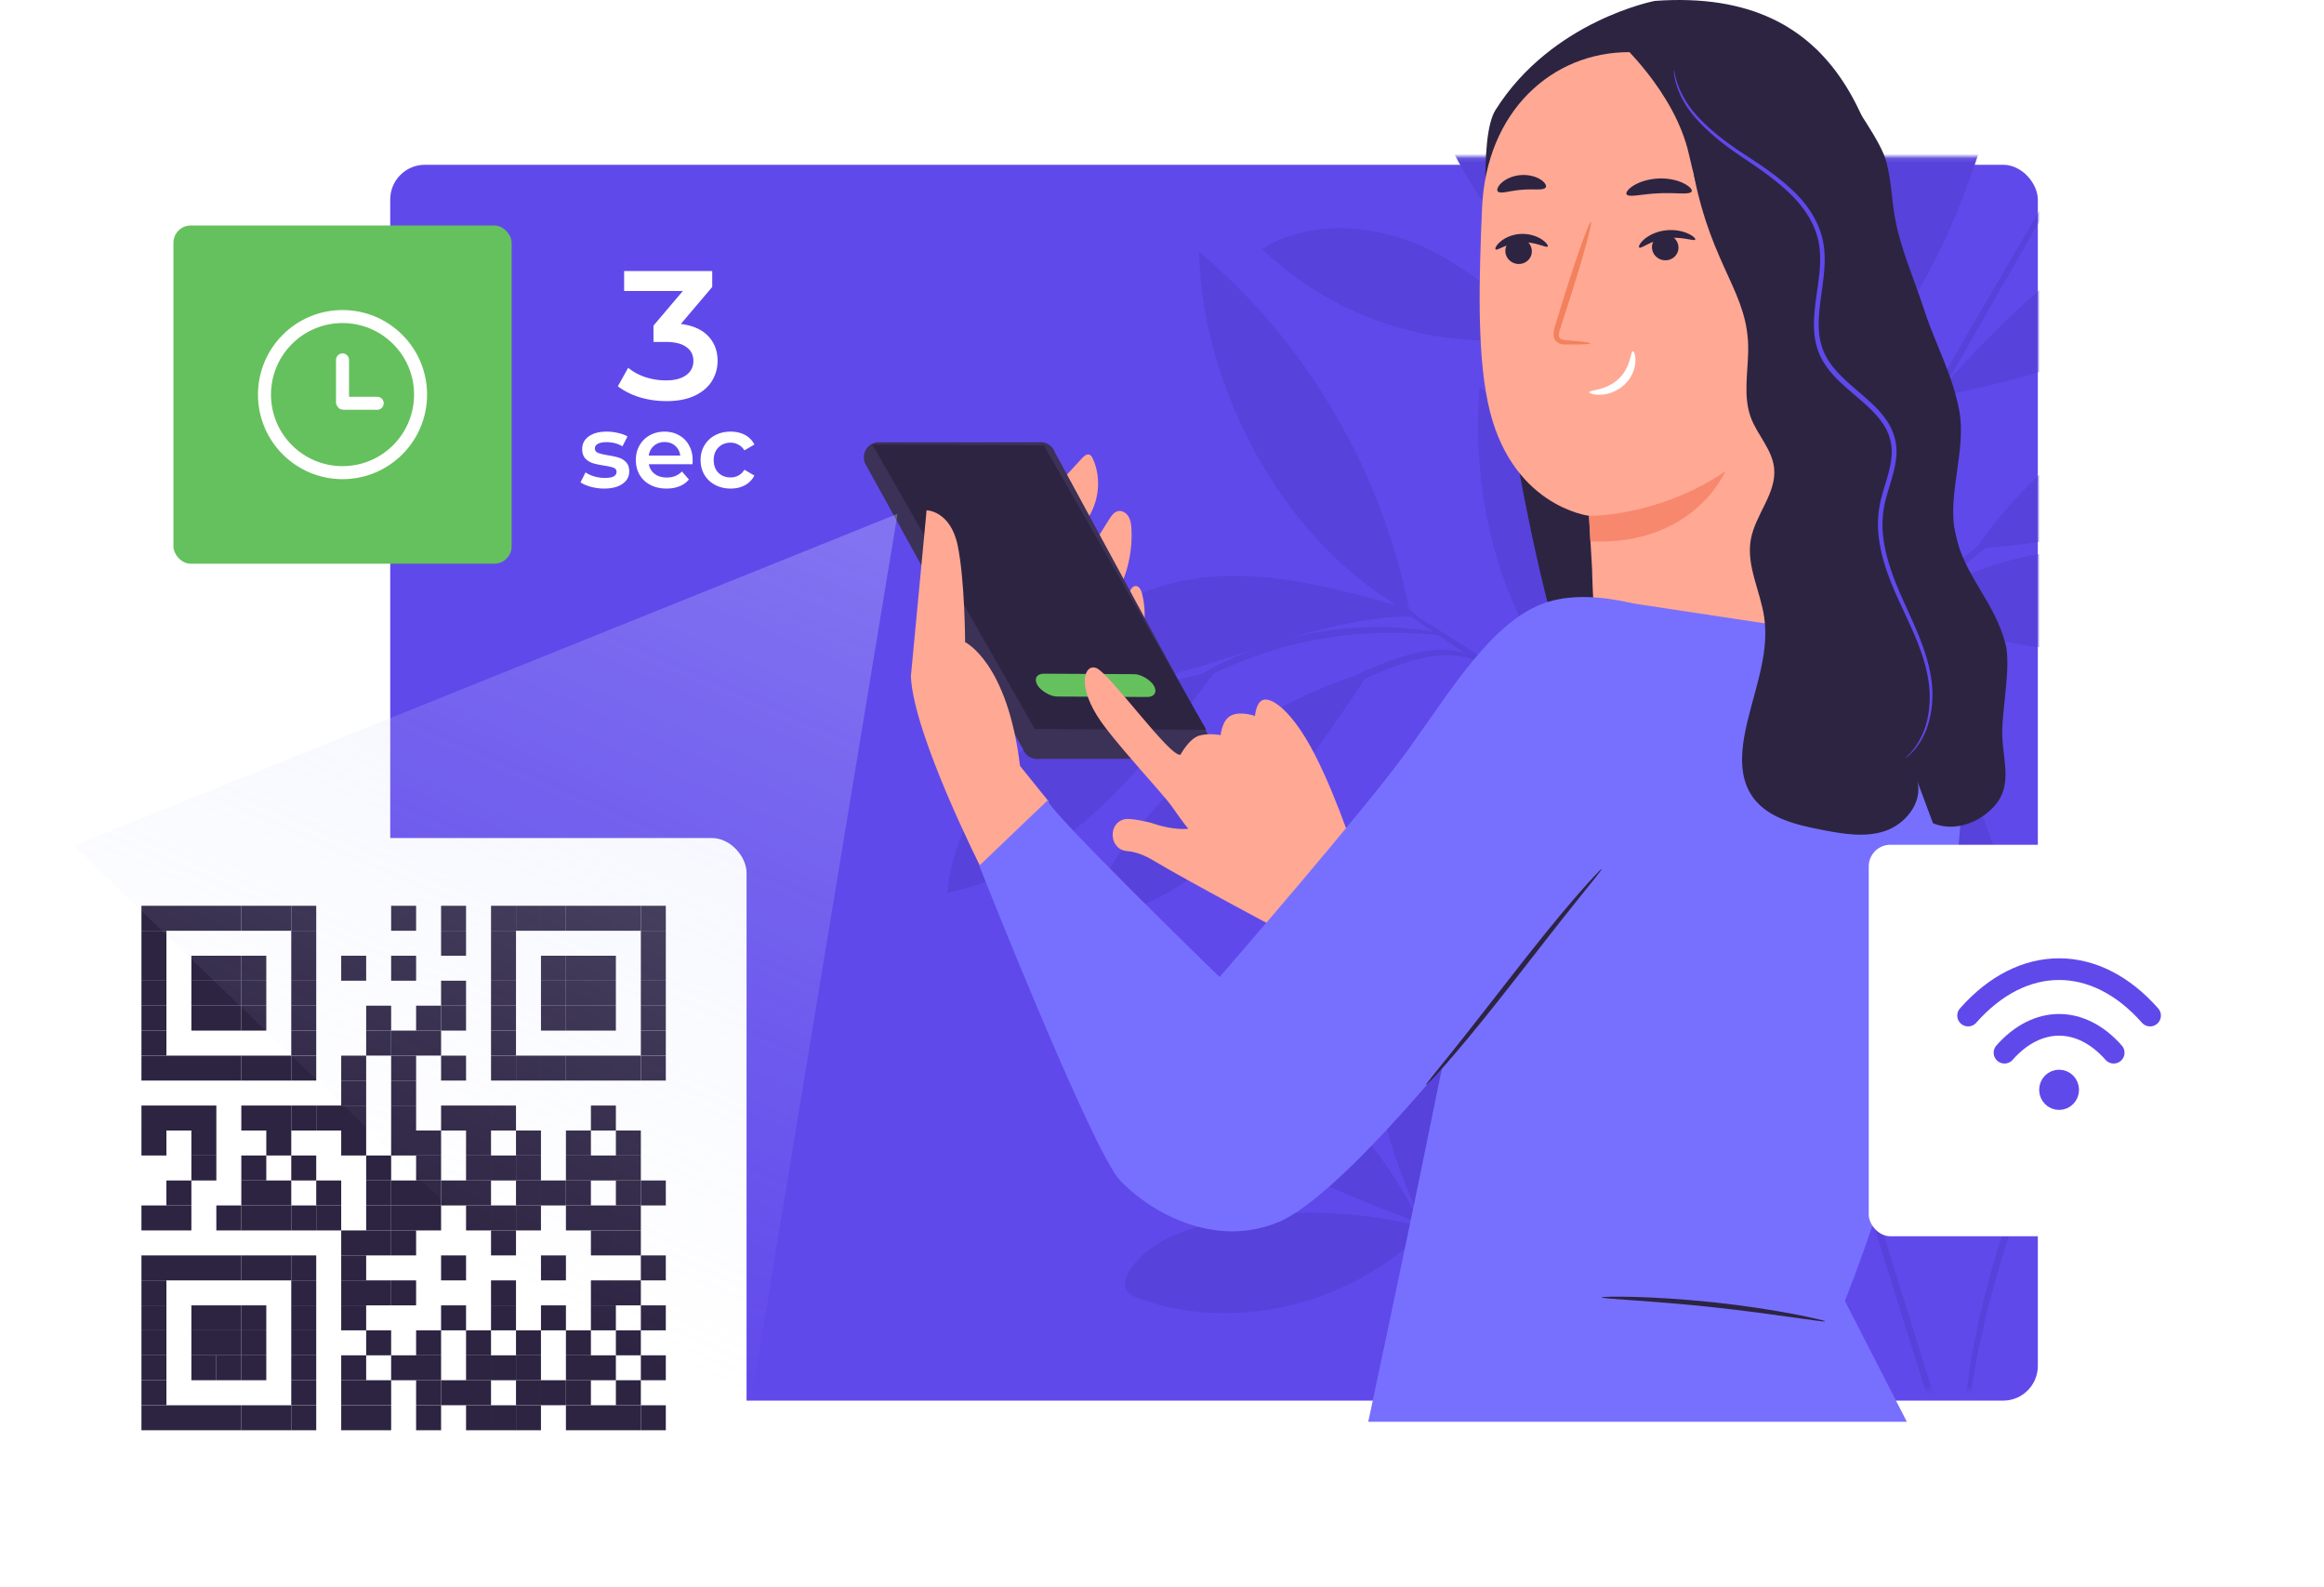 <svg xmlns="http://www.w3.org/2000/svg" xmlns:xlink="http://www.w3.org/1999/xlink" fill="none" viewBox="0 0 536 366">
  <circle cx="374.5" cy="64.5" r="1.5" fill="#878D9A" opacity=".4"/>
  <circle cx="373.5" cy="72.5" r="1.5" fill="#878D9A" opacity=".4"/>
  <g filter="url(#a)">
    <rect width="380" height="285" x="90" y="36" fill="#6049EB" rx="8"/>
  </g>
  <g filter="url(#b)">
    <rect width="78" height="78" x="39" y="50" fill="#65C15D" rx="4"/>
    <circle cx="78" cy="89" r="18" stroke="#fff" stroke-width="3"/>
    <path stroke="#fff" stroke-linecap="round" stroke-width="3" d="M78 81v9.8c0 .11.09.2.2.2H86"/>
  </g>
  <path fill="#fff" d="M157.024 74.711c2.754.338 4.856 1.268 6.304 2.789 1.448 1.521 2.172 3.422 2.172 5.704 0 1.719-.44 3.282-1.32 4.69-.881 1.409-2.215 2.536-4.004 3.38-1.761.817-3.919 1.226-6.474 1.226-2.13 0-4.188-.296-6.176-.887-1.959-.62-3.635-1.465-5.026-2.535l2.385-4.268c1.079.901 2.385 1.62 3.919 2.155 1.561.507 3.166.76 4.813.76 1.959 0 3.492-.394 4.6-1.183 1.135-.817 1.703-1.915 1.703-3.296 0-1.38-.539-2.45-1.618-3.21-1.051-.79-2.669-1.184-4.856-1.184h-2.726v-3.76l6.773-7.986h-13.545V62.5h20.317v3.676l-7.241 8.535Zm-17.709 37.957c-1.04 0-2.056-.136-3.048-.408-.992-.272-1.784-.616-2.376-1.032l1.152-2.28c.576.384 1.264.696 2.064.936a9.042 9.042 0 0 0 2.4.336c1.792 0 2.688-.472 2.688-1.416 0-.448-.232-.76-.696-.936-.448-.176-1.176-.344-2.184-.504-1.056-.16-1.92-.344-2.592-.552a4.104 4.104 0 0 1-1.728-1.08c-.48-.528-.72-1.256-.72-2.184 0-1.216.504-2.184 1.512-2.904 1.024-.736 2.4-1.104 4.128-1.104.88 0 1.76.104 2.64.312.88.192 1.6.456 2.16.792l-1.152 2.28c-1.088-.64-2.312-.96-3.672-.96-.88 0-1.552.136-2.016.408-.448.256-.672.6-.672 1.032 0 .48.24.824.72 1.032.496.192 1.256.376 2.28.552 1.024.16 1.864.344 2.52.552.656.208 1.216.56 1.68 1.056.48.496.72 1.2.72 2.112 0 1.2-.52 2.16-1.56 2.88-1.04.72-2.456 1.08-4.248 1.08Zm20.439-6.504c0 .208-.016.504-.048.888H149.65c.176.944.632 1.696 1.368 2.256.752.544 1.68.816 2.784.816 1.408 0 2.568-.464 3.48-1.392l1.608 1.848a5.418 5.418 0 0 1-2.184 1.56c-.88.352-1.872.528-2.976.528-1.408 0-2.648-.28-3.72-.84-1.072-.56-1.904-1.336-2.496-2.328-.576-1.008-.864-2.144-.864-3.408 0-1.248.28-2.368.84-3.36a6.104 6.104 0 0 1 2.376-2.352c1.008-.56 2.144-.84 3.408-.84 1.248 0 2.36.28 3.336.84a5.667 5.667 0 0 1 2.304 2.328c.56.992.84 2.144.84 3.456Zm-6.48-4.224c-.96 0-1.776.288-2.448.864-.656.56-1.056 1.312-1.2 2.256h7.272c-.128-.928-.52-1.68-1.176-2.256-.656-.576-1.472-.864-2.448-.864Zm15.242 10.728c-1.328 0-2.52-.28-3.576-.84a6.194 6.194 0 0 1-2.472-2.328c-.592-1.008-.888-2.144-.888-3.408 0-1.264.296-2.392.888-3.384a6.235 6.235 0 0 1 2.448-2.328c1.056-.56 2.256-.84 3.6-.84 1.264 0 2.368.256 3.312.768a4.968 4.968 0 0 1 2.16 2.208l-2.304 1.344c-.368-.592-.832-1.032-1.392-1.32a3.627 3.627 0 0 0-1.8-.456c-1.12 0-2.048.368-2.784 1.104-.736.72-1.104 1.688-1.104 2.904s.36 2.192 1.08 2.928c.736.72 1.672 1.08 2.808 1.08.656 0 1.256-.144 1.8-.432.56-.304 1.024-.752 1.392-1.344l2.304 1.344a5.248 5.248 0 0 1-2.184 2.232c-.944.512-2.04.768-3.288.768Z"/>
  <mask id="c" width="364" height="285" x="106" y="36" maskUnits="userSpaceOnUse" style="mask-type:alpha">
    <path fill="#C4C4C4" d="M106.18 36.109h363.819v284.375H106.18z"/>
  </mask>
  <g fill="#5742DB" mask="url(#c)">
    <path d="M329.116 283.19c-15.914-4.258-32.788-4.677-48.846-1.232-7.412 1.607-15.219 4.387-19.595 10.783-.93 1.349-1.674 3.159-.919 4.651.545 1.083 1.757 1.598 2.855 2.021 22.283 8.257 49.912 1.144 66.505-16.223Zm-1.593-1.052c-12.531-4.811-25.101-9.608-36.622-16.636-11.508-6.987-22.017-16.363-28.524-28.415-1.97-3.645-3.585-8.064-2.119-11.964 28.516 10.937 53.767 28.864 67.265 57.015Z"/>
    <path d="M328.522 283.294c-5.74-12.388-10.46-25.462-11.499-39.13-1.039-13.668 1.874-28.018 10.12-38.718 6.929 8.265 8.595 19.839 8.899 30.718a161.166 161.166 0 0 1-6.515 49.83m34.772 31.752c-13.011 6.168-22.511 17.431-29.714 30.255-7.203 12.823-10.451 27.928-9.201 42.687 13.011-5.206 21.292-18.647 26.123-32.175 4.832-13.528 6.829-27.347 12.674-40.465m6.492 4.755c-19.613-24.337-26.064-59.314-16.484-89.348 16.594 25.984 23.719 59.158 16.484 89.348Zm39.056 25.375c-12.895-19.012-20.427-41.847-21.345-65.007-.366-9.15.638-19.232 6.94-25.648.558-.534 1.192-1.094 1.973-1.043.73.025 1.287.589 1.793 1.126 4.452 4.91 7.298 11.225 8.964 17.708 1.717 6.511 2.393 13.23 3.019 19.923 1.237 12.378 3.826 25.28.75 37.317-.726 2.874-1.21 5.844-1.578 8.776-.367 2.933-.096 3.81-.547 6.199m81.303-12.409c-12.884-20.934-15.278-50.669-7.15-73.978.61-1.737 1.504-3.655 3.211-4.04 2.658-.609 4.41 2.724 5.12 5.433 6.245 23.641 5.798 49.127-1.181 72.585Zm-24.699-84.781c-.381-15.785-.8-31.69-4.327-47.06-3.528-15.37-10.458-30.329-21.98-40.751-5.341 32.735 3.415 66.083 26.34 89.427m-27.093-111.874c25.633 12.554 56.434 13.229 82.511 1.748 1.186-.52 2.462-1.157 3.009-2.381 1.226-2.708-2.041-5.247-4.756-6.27-27.345-10.469-56.116-9.069-80.764 6.903Z"/>
    <path d="M455.639 126.544c19.822-28.753 53.662-46.586 87.909-46.254-7.994 15.747-22.241 27.46-38.005 34.541-15.789 7.133-32.715 10.597-49.904 11.713Zm-22.77-47.161c-9.244-22.123-13.435-40.58-22.046-62.997-.686-1.799-1.753-3.867-3.624-4.002-2.603-.16-3.631 3.386-3.61 6.06-.021 23.265 11.098 46.357 29.119 60.42"/>
    <path d="M431.683 82.501c11.932-14.443 19.28-30.575 25.121-48.576 4.05-12.549 6.373-26.719.861-38.703-10.168 3.13-17.96 12.05-22.094 22.128-4.121 10.12-4.951 21.3-4.785 32.285.155 10.945 1.291 21.916.897 32.866Zm14.102 9.289c16.991-3.53 34.053-7.778 49.477-15.966 15.142-8.01 28.272-19.531 41.224-30.951 1.05-.954 2.23-2.036 2.373-3.474.146-1.57-.99-3.066-2.364-3.702-1.387-.675-2.984-.673-4.519-.604-17.717.637-34.596 8.607-48.871 19.418-14.326 10.785-25.408 21.722-37.32 35.279Zm-80.284 72.702c-18.646-19.925-26.475-47.785-24.251-75.33 10.243 8.605 15.375 22.137 18.148 35.474 2.735 13.349 3.07 27.879 6.822 40.939m-52.438-10.122c-28.188 8.657-52.398 30.203-64.83 57.718 14.685-2.346 27.91-10.787 38.661-21.376 10.751-10.589 19.245-23.31 27.674-35.966m-34.864-1.195c-14.035 3.351-27.757 5.945-39.66 14.429-11.892 8.523-20.963 21.954-22.262 36.835 13.266-2.706 25.235-10.297 35.297-19.699 10.036-9.351 18.344-20.484 26.625-31.565Zm44.428-14.217c-14.87-4.295-30.171-8.623-45.563-7.4-15.392 1.223-31.245 9.249-37.755 23.687 13.78 3.218 28.125-.574 41.564-4.983 13.44-4.408 29.885-9.976 44.028-9.529"/>
    <path d="M325.13 141.161c-27.937-14.605-48.009-50.77-48.574-83.095 24.84 20.806 42.346 50.738 48.574 83.095Zm38.221-79.906c1.031-10.938.738-21.921 1.298-32.879.56-10.957 2.053-22.047 6.414-32.067 4.373-9.98 11.958-18.874 21.902-22.719 2.785 31.709-8.049 64.4-29.066 87.66m-6.625 15.878c-9.479-7.222-21.017-17.432-32.099-21.508-11.082-4.075-24.028-4.48-34.11 1.808 17.427 16.87 42.826 24.434 66.209 19.7ZM355.546 64.7c-7.856-9.993-15.839-20.12-21.382-31.707-5.543-11.586-8.477-24.907-5.741-37.493 18.763 18.988 30.091 42.257 27.815 69.238"/>
    <path d="M491.195 468.958c-.426.138-35.211-109.915-77.63-245.79-42.471-135.903-76.52-246.195-76.094-246.334.426-.138 35.198 109.875 77.643 245.83 42.419 135.876 76.507 246.155 76.081 246.294Z"/>
    <path d="M480.274 109.085c.075.106-1.182 1.086-3.502 2.852-2.526 1.921-5.808 4.396-9.731 7.387a671.512 671.512 0 0 0-31.328 25.478c-11.725 10.483-23.026 19.607-28.319 28.541-2.634 4.44-3.664 8.615-3.916 11.487-.24 2.912.044 4.518-.109 4.568-.038.013-.16-.383-.315-1.16a18.729 18.729 0 0 1-.211-3.417c.05-2.98.931-7.367 3.568-12.07 2.611-4.651 6.734-9.451 11.721-14.187a499.95 499.95 0 0 1 16.518-15.025c11.977-10.349 23.312-19.091 31.692-25.118 4.203-3.04 7.648-5.394 10.068-6.975 2.446-1.633 3.789-2.468 3.864-2.361Z"/>
    <path d="M486.55 21.775c.051.027-.198.59-.733 1.597-.614 1.164-1.422 2.654-2.361 4.407-2.229 4.013-5.291 9.438-8.992 16.079-7.828 13.684-18.469 32.23-30.191 52.751-11.787 20.586-21.557 39.763-28.055 53.927a497.958 497.958 0 0 0-7.436 16.878c-.776 1.874-1.445 3.406-1.957 4.624-.472 1.073-.733 1.597-.784 1.57-.051-.027.11-.605.493-1.693s.901-2.701 1.665-4.746c1.518-4.128 3.859-9.972 6.982-17.121 6.244-14.299 15.877-33.65 27.702-54.248 11.876-20.571 22.694-39.089 30.608-52.496 3.903-6.532 7.078-11.863 9.447-15.836 1.078-1.71 1.95-3.134 2.626-4.232.585-.98.936-1.488.986-1.461Z"/>
    <path d="M431.293 117.887c-.486-.06.395-9.44.637-21.026s-.824-20.942-.375-21.002c.398-.087 2.232 9.281 2.001 21.04-.109 5.832-.557 11.118-1.05 14.881-.52 3.816-.996 6.124-1.213 6.107Zm-24.238 80.902c-.052.105-1.316-.704-3.477-2.225-2.438-1.736-5.508-3.876-9.146-6.485a3008.596 3008.596 0 0 0-30.232-21.381 2800.947 2800.947 0 0 0-30.544-20.884 1043.327 1043.327 0 0 0-9.264-6.316c-2.16-1.52-3.36-2.394-3.308-2.499.053-.105 1.331.612 3.647 1.95a376.343 376.343 0 0 1 9.549 5.871c7.992 5.071 18.965 12.267 30.855 20.519 11.89 8.251 22.448 16.022 30.023 21.8 3.762 2.875 6.816 5.239 8.86 6.93 1.993 1.663 3.102 2.655 3.037 2.72Z"/>
    <path d="M378.48 178.593c-.184.368-7.642-4.519-13.626-13.709-4.289-6.454-6.426-12.955-7.081-16.034l.707-.188c.086 1.377.064 2.131-.064 2.129-.128-.002-.338-.68-.668-2.021l.707-.188c1.144 2.875 3.554 9.023 7.743 15.289 5.756 9.003 12.582 14.316 12.282 14.722Zm-36.689-25.862c-.118.299-2.543-1.425-7.013-1.613-4.417-.292-10.477 1.297-16.777 4.007-6.363 2.644-11.793 5.72-15.62 8.142-3.827 2.422-6.125 4.084-6.263 3.912-.137-.172 1.937-2.151 5.628-4.876 3.703-2.685 9.174-6.035 15.663-8.677 6.377-2.734 12.791-4.266 17.483-3.63 4.694.505 7.001 2.659 6.899 2.735Zm-8.788-6.349c-.041.274-3.873-.296-10.091-.434-6.18-.149-14.8.368-24.034 2.562-9.221 2.234-17.127 5.729-22.582 8.727-5.506 2.972-8.66 5.262-8.822 5.011-.075-.106.654-.735 2.073-1.85 1.38-1.102 3.487-2.571 6.216-4.201 5.407-3.287 13.404-7.029 22.778-9.313 9.387-2.243 18.144-2.589 24.422-2.124 3.139.232 5.669.534 7.388.927 1.744.341 2.666.603 2.652.695Zm41.117-52.001c-.388.26-6.683-9.498-14.089-21.748-7.407-12.25-13.095-22.382-12.707-22.64.388-.26 6.682 9.498 14.089 21.748 7.38 12.302 13.056 22.394 12.707 22.64Z"/>
    <path d="M374.557 94.2c-.412.312-4.537-6.212-11.734-11.855-7.132-5.84-14.507-7.526-14.399-8 .028-.184 1.953-.117 4.874.847 2.909.925 6.773 2.892 10.511 5.821 7.488 5.897 11.082 13.034 10.748 13.188Zm98.286 315.313c-.141.09-1.27-2.474-3.896-6.736-2.627-4.263-6.892-10.133-12.923-16.648-12.075-13.07-31.474-28.33-54.489-42.399-11.435-7.146-22.48-13.85-32.16-20.523-9.68-6.672-17.995-13.312-24.477-19.503-6.47-6.152-11.198-11.738-14.185-15.794-1.48-2.054-2.596-3.615-3.284-4.747-.726-1.119-1.076-1.705-1.011-1.77.142-.091 1.695 2.202 4.799 6.088 3.103 3.886 7.91 9.315 14.458 15.309 6.51 6.007 14.865 12.503 24.521 19.095 9.655 6.593 20.676 13.218 32.162 20.391 23.077 14.136 42.461 29.62 54.468 43.019 5.991 6.66 10.19 12.727 12.648 17.133 1.236 2.222 2.107 3.951 2.615 5.186.508 1.235.793 1.886.754 1.899Z"/>
    <path d="M525.724 284.992c.075.106-1.242 1.459-3.593 3.984a99.815 99.815 0 0 0-8.966 11.532c-3.456 5.121-7.094 11.57-10.592 19.024-3.46 7.441-6.831 15.859-10.119 24.819-6.615 17.932-13.015 33.956-16.089 46.083-1.607 6.043-2.576 11-3.156 14.473-.593 3.433-.885 5.367-1.012 5.365-.051-.027-.07-.502.031-1.41.088-.948.144-2.279.37-4.016.402-3.502 1.219-8.541 2.674-14.665 2.809-12.302 9.071-28.498 15.66-46.378 3.327-8.973 6.736-17.403 10.311-24.883 3.575-7.479 7.391-13.9 10.974-19.019 3.595-5.079 6.995-8.868 9.46-11.3 1.226-1.236 2.269-2.105 2.939-2.675.672-.703 1.058-.961 1.108-.934Zm.293-94.325c.013.04-.401.482-1.239 1.327-.98.935-2.192 2.078-3.701 3.494a88.761 88.761 0 0 0-5.803 5.587c-2.181 2.25-4.811 4.691-7.346 7.714a1337.096 1337.096 0 0 1-4.148 4.647c-1.448 1.615-2.795 3.415-4.271 5.213-3 3.57-5.842 7.655-8.928 11.909-5.907 8.683-11.856 18.604-17.181 29.587-5.186 11.025-9.225 21.935-12.323 32.053-1.39 5.094-2.854 9.95-3.755 14.577-.475 2.3-1.064 4.506-1.449 6.688-.346 2.17-.729 4.221-1.048 6.206-.777 3.93-1.053 7.564-1.476 10.721a115.023 115.023 0 0 0-.781 8.174 216.192 216.192 0 0 1-.436 5.173c-.104 1.171-.202 1.816-.252 1.789-.051-.027-.069-.634-.053-1.82.043-1.37.065-3.083.131-5.204.029-2.24.141-5.032.514-8.216.334-3.172.559-6.833 1.235-10.817.318-1.985.639-4.103.947-6.26.346-2.17.885-4.403 1.348-6.742.888-4.666 2.263-9.537 3.629-14.711 3.023-10.224 7.063-21.265 12.314-32.356 5.351-11.036 11.403-21.034 17.425-29.755 3.124-4.266 6.043-8.377 9.094-11.92 1.514-1.811 2.912-3.584 4.359-5.198 1.46-1.575 2.881-3.136 4.25-4.594 2.636-2.968 5.317-5.382 7.561-7.565 2.232-2.223 4.305-4 5.991-5.387a359.365 359.365 0 0 0 3.901-3.254c.952-.751 1.441-1.087 1.491-1.06Z"/>
    <path d="M467.416 271.945c-.499-.1 1.479-7.033-.194-15.453-1.558-8.457-5.905-14.111-5.478-14.382.129-.131 1.449 1.107 3.011 3.541 1.563 2.434 3.226 6.153 4.074 10.535.808 4.395.633 8.496.062 11.32-.508 2.892-1.283 4.509-1.475 4.439Z"/>
  </g>
  <path fill="#FFA894" d="M252.031 105.742c-.172-.352-.366-.727-.733-.881-.625-.264-1.272.286-1.725.793-1.726 1.892-3.473 3.762-5.198 5.655l5.133 9.968c3.796-4.049 4.853-10.496 2.523-15.535Zm8.927 16.286c-.044-.99-.173-2.024-.669-2.882-.496-.859-1.488-1.475-2.437-1.277-.928.198-1.531 1.1-2.049 1.915-1.553 2.464-3.084 4.929-4.637 7.393l5.262 11.663c3.214-4.907 4.831-10.893 4.53-16.812Zm2.438 14.853c-.216-.837-.712-1.827-1.531-1.739-.626.044-1.014.704-1.316 1.276-1.035 2.047-2.07 4.093-3.084 6.162l4.529 8.339c2.049-4.334 2.566-9.395 1.402-14.038Z"/>
  <path fill="#3C3157" d="m199.493 106.821 18.238 32.999 18.237 33c.604 1.496 2.114 2.399 3.688 2.179h36.97c2.178-.309 4.008-1.088 3.275-3.179l-36.6-67.508a3.459 3.459 0 0 0-3.645-2.311l-37.359.001c-2.264.264-3.666 2.662-2.804 4.819Z"/>
  <path fill="#2D2442" d="m201.209 102.531 39.55.184 37.459 65.583-39.55-.185z"/>
  <path fill="url(#d)" d="M0 0h32.074v32.074H0z" transform="matrix(1 .005 .496 .868 210.588 112.336)"/>
  <rect width="26.873" height="6.068" fill="#65C15D" rx="3.034" transform="matrix(1 .005 .496 .868 237.75 155.348)"/>
  <path fill="#FFA894" d="M301.116 170.194c5.715 9.33 11.236 26.251 11.236 26.251l-14.601 19.408s-24.737-13.159-31.768-17.428c-1.898-1.144-3.99-2.002-6.039-2.156-4.162-.308-4.529-6.579-.453-7.372 1.165-.22 5.112.529 6.621 1.057 4.659 1.606 7.959 1.166 7.959 1.166s-1.187-1.364-3.516-4.753c-2.545-3.697-13.932-15.513-17.556-21.366-4.615-7.46-2.696-11.949-.172-10.959 3.127 1.233 17.103 20.751 19.432 20.002 0 0 2.049-3.85 4.464-4.444 2.416-.595 4.81-.066 4.81-.066s.28-3.587 2.502-4.577c2.221-1.013 5.413.154 5.413.154s.237-3.323 1.984-3.741c1.79-.396 5.392 1.826 9.684 8.824Z"/>
  <path fill="#2D2442" d="M438.478 63.517C433.992 31.785 426.055-3.026 381.648.21c0 0-23.745 4.532-36.729 25.15-7.656 12.125 5.133 93.344 15.205 124.832l83.746 6.734 14.083-4.291c-.021.022-16.693-69.38-19.475-89.118Z"/>
  <path fill="#FFA894" d="m375.716 12.027 2.783-2.707 30.043 12.345c4.335.242 7.785 3.85 7.915 8.274l-.259 99.834c.043 6.777-1.294 12.631-5.306 18.022l-4.227 5.677c-9.619 12.96-29.396 11.882-37.009-2.377-.539-.99-.906-1.87-1.057-2.574-.151-.88-.388-1.475-.453-2.223-.884-8.031-.949-15.007-.949-15.007-.539-8.824-.711-12.432-.711-12.344 0 0-18.397-2.157-23.358-26.252-2.48-11.97-2.005-28.473-1.315-44.69.949-22.423 16.218-36 33.903-35.978Z"/>
  <path fill="#2D2442" d="M381 57.041c.022 1.65 1.402 2.993 3.106 2.993 1.682 0 3.041-1.32 3.019-2.97-.021-1.651-1.402-2.993-3.084-2.993-1.704-.022-3.062 1.32-3.041 2.97Zm-33.818.851c.021 1.65 1.402 2.993 3.106 2.993 1.682 0 3.041-1.32 3.019-2.97-.022-1.65-1.402-2.993-3.084-2.993-1.725 0-3.063 1.342-3.041 2.97Z"/>
  <path fill="#2D2442" d="M344.941 57.51c.388.397 2.631-1.474 5.909-1.628 3.278-.198 5.78 1.386 6.103.968.173-.198-.258-.902-1.337-1.628-1.078-.726-2.868-1.386-4.917-1.276-2.049.11-3.731.968-4.68 1.804-.971.836-1.273 1.584-1.078 1.76Zm33.14-.416c.468.335 2.667-1.655 6.2-2.137 3.509-.524 6.386.733 6.69.314.164-.188-.374-.838-1.637-1.403-1.24-.587-3.252-1.027-5.451-.713-2.199.314-3.907 1.3-4.843 2.179-.935.88-1.193 1.634-.959 1.76Z"/>
  <path fill="#F2815C" d="M366.812 79.18c0-.197-2.049-.44-5.392-.703-.841-.044-1.639-.176-1.812-.748-.237-.617.087-1.54.432-2.575.69-2.112 1.402-4.335 2.156-6.645 2.998-9.462 5.112-17.208 4.724-17.34-.367-.11-3.106 7.438-6.082 16.9-.712 2.332-1.402 4.555-2.049 6.667-.281.99-.755 2.112-.281 3.389.259.638.906 1.056 1.445 1.188.54.132 1.014.132 1.445.132 3.343.022 5.414-.066 5.414-.264Z"/>
  <path fill="#F7886D" d="M366.484 118.97s16.068.242 31.445-10.298c0 0-7.182 17.229-31.121 16.173l-.324-5.875Z"/>
  <path fill="#fff" d="M376.581 81.005c-.539 0-.367 3.631-3.278 6.382-2.912 2.75-6.751 2.53-6.751 3.036-.043.242.884.66 2.48.617 1.575-.023 3.839-.66 5.63-2.333 1.79-1.672 2.48-3.829 2.523-5.325.086-1.54-.345-2.42-.604-2.377Z"/>
  <path fill="#2D2442" d="M375.132 44.79c.453.858 3.645-.088 7.527-.22 3.882-.198 7.139.44 7.506-.44.172-.418-.496-1.189-1.877-1.87-1.359-.683-3.451-1.21-5.78-1.1-2.329.11-4.378.791-5.672 1.583-1.316.815-1.898 1.629-1.704 2.047Zm-29.717-.674c.626.726 2.847-.176 5.564-.352 2.718-.264 5.047.264 5.543-.572.216-.396-.194-1.144-1.229-1.804-1.035-.66-2.718-1.167-4.594-1.012-1.876.154-3.451.924-4.356 1.76-.928.836-1.187 1.628-.928 1.98Z"/>
  <path fill="#2D2442" d="M415.852 72.554s-16.823 5.347-26.334-37.011c-3.257-14.48-16.413-26.208-16.413-26.208l5.349-1.628s33.171 9.528 33.731 9.968c.561.418 8.368 17.516 8.368 17.516l-4.701 37.363Z"/>
  <path fill="#FFBF9D" d="M411.712 70.995c-.086-1.804 1.747-6.183 3.494-6.535 4.637-.99 13.091-1.035 13.76 11.068.927 16.547-15.55 14.083-15.615 13.599-.065-.374-1.359-11.883-1.639-18.132Z"/>
  <path fill="#FF9A6C" d="M417.943 82.57c.064-.066.302.176.776.374.475.198 1.294.286 2.114-.088 1.682-.748 2.976-3.608 2.89-6.58a9.85 9.85 0 0 0-1.014-4.092c-.561-1.188-1.38-1.98-2.243-2.09a1.445 1.445 0 0 0-1.618.88c-.194.484-.064.792-.15.836-.044.044-.367-.264-.281-.946.043-.33.216-.726.582-1.078.367-.353.928-.55 1.532-.507 1.251.023 2.437 1.123 3.084 2.399a9.958 9.958 0 0 1 1.229 4.555c.086 3.345-1.423 6.557-3.731 7.393-1.121.374-2.092.066-2.61-.286-.517-.374-.625-.726-.56-.77Z"/>
  <path fill="#FFA894" d="m210.082 155.986 3.623-38.31s5.522.066 7.182 8.163c1.661 8.076 1.704 22.247 1.704 22.247s9.792 4.643 12.66 28.54l6.621 8.207-15.399 15.756c0-.022-15.787-31.071-16.391-44.603Z"/>
  <path fill="#7770FF" d="M241.629 184.558c0 2.254 39.646 40.762 39.646 40.762s33.278-38.244 43.415-52.305c10.136-14.061 20.295-31.334 33.515-34.547 13.221-3.234 29.828 4.577 29.828 4.577l-16.435 50.016-29.59 41.501s-31.962 40.95-47.146 47.266c-15.183 6.315-30.086-2.751-36.556-9.638-6.47-6.888-32.451-72.546-32.451-72.546l15.774-15.086Z"/>
  <path fill="#7770FF" d="M417.113 327.873H315.568s11.434-53.223 20.966-101.303c9.533-48.101 37.693-87.777 37.693-87.777l67.08 10.145s19.694-4.586 6.912 73.143c-5.241 21.785-10.599 47.068-22.72 77.94l14.288 27.852h-22.674Z"/>
  <path fill="#2D2442" d="M369.399 200.412c.065.044-.474.771-1.488 2.047-1.165 1.452-2.61 3.256-4.313 5.369-3.645 4.533-8.563 10.848-14.019 17.846-5.457 6.997-10.503 13.246-14.299 17.647-1.898 2.201-3.451 3.961-4.573 5.127-1.121 1.188-1.768 1.805-1.811 1.761-.065-.044.474-.771 1.488-2.047 1.165-1.452 2.61-3.257 4.313-5.369 3.645-4.533 8.563-10.848 14.019-17.846 5.457-6.997 10.482-13.246 14.299-17.647 1.898-2.201 3.451-3.961 4.572-5.127 1.1-1.189 1.747-1.805 1.812-1.761Zm51.526 104.302c-.022.154-2.912-.264-7.549-.924-4.637-.661-11.064-1.541-18.16-2.311-7.117-.77-13.565-1.254-18.246-1.584-4.68-.33-7.57-.528-7.57-.704 0-.088.734-.132 2.049-.154 1.316-.022 3.214-.022 5.565.044 4.701.132 11.193.506 18.31 1.254 7.139.77 13.544 1.782 18.181 2.662 2.308.44 4.163.837 5.457 1.145 1.272.286 1.963.484 1.963.572Zm41.603-156.28c-2.631-9.99-9.662-15.645-11.646-25.811-1.704-8.758 2.653-19.1 1.013-27.858-1.596-8.56-5.499-15.25-8.174-23.5-2.307-7.108-5.456-13.996-6.729-21.367-.733-4.269-.819-8.67-2.005-12.829-1.187-4.159-5.996-11.178-15.917-25.569l-28.404 28.826c4.313 21.806 12.768 27.22 12.531 40.642-.087 5.15-1.165 10.474.603 15.293 1.489 4.027 4.896 7.35 5.371 11.619.647 5.831-4.335 10.76-5.371 16.547-1.078 6.007 2.2 11.861 3.085 17.89 1.358 9.264-2.955 18.307-4.594 27.549-.798 4.467-.885 9.352 1.466 13.203 3.279 5.413 10.137 7.086 16.284 8.274 4.874.946 9.985 1.87 14.687.308s8.735-6.536 7.505-11.421c1.186 3.213 2.394 6.404 3.58 9.616 5.047 2.135 11.172-.198 14.623-4.51 3.429-4.335 1.725-9.55 1.38-15.096-.345-5.589 2.135-16.437.712-21.806Z"/>
  <path fill="#6049EB" d="M439.538 174.793c-.151-.11 2.2-1.562 4.011-5.831.885-2.112 1.51-4.907 1.51-8.186.022-3.278-.733-6.953-2.135-10.848-1.38-3.895-3.408-7.944-5.435-12.41-1.963-4.467-3.925-9.462-4.313-15.118-.194-2.794.151-5.743.992-8.537.776-2.795 1.811-5.545 2.07-8.45.324-2.883-.517-5.81-2.307-8.186-1.726-2.42-4.141-4.379-6.514-6.425-2.372-2.046-4.809-4.137-6.535-6.821-1.811-2.64-2.523-5.92-2.523-8.956.022-6.14 1.833-11.773 1.359-17.164-.388-5.413-3.429-9.902-6.859-13.18-3.45-3.345-7.203-5.832-10.589-8.142-6.88-4.511-11.905-9.242-14.105-13.445a17.831 17.831 0 0 1-1.898-5.039c-.129-.594-.151-1.078-.194-1.386-.043-.308-.043-.484-.022-.484.173-.066.173 2.684 2.502 6.667 2.265 4.027 7.247 8.582 14.148 12.983 3.429 2.266 7.247 4.73 10.805 8.12 3.516 3.322 6.794 8.031 7.247 13.774.518 5.677-1.316 11.377-1.294 17.252.021 2.926.668 5.875 2.372 8.34 1.618 2.508 3.969 4.532 6.319 6.579 2.351 2.046 4.832 4.027 6.686 6.645 1.92 2.53 2.869 5.875 2.502 8.956-.302 3.103-1.38 5.897-2.135 8.648-.82 2.728-1.143 5.457-.992 8.163.345 5.414 2.221 10.343 4.141 14.787 1.962 4.445 3.968 8.56 5.327 12.521 1.38 3.961 2.113 7.768 2.006 11.112-.065 3.345-.777 6.206-1.747 8.362-.971 2.156-2.114 3.587-2.977 4.445-.862.924-1.423 1.254-1.423 1.254Z"/>
  <g filter="url(#e)">
    <rect width="156.181" height="156.181" x="15" y="191.262" fill="#fff" rx="8"/>
  </g>
  <g clip-path="url(#f)">
    <path fill="#fff" d="M165.081 197.363H21.101v143.979h143.98V197.363Z"/>
    <path fill="#2D2442" d="M38.38 208.883h-5.759v5.759h5.76v-5.759Z"/>
    <path fill="#2D2442" d="M44.138 208.883h-5.76v5.759h5.76v-5.759Zm5.76 0h-5.76v5.759h5.76v-5.759Zm5.76 0h-5.76v5.759h5.76v-5.759Z"/>
    <path fill="#2D2442" d="M61.415 208.883h-5.759v5.759h5.76v-5.759Zm5.76 0h-5.759v5.759h5.76v-5.759Z"/>
    <path fill="#2D2442" d="M72.935 208.883h-5.76v5.759h5.76v-5.759Zm23.035 0h-5.76v5.759h5.76v-5.759Zm11.518 0h-5.759v5.759h5.759v-5.759Zm11.519 0h-5.759v5.759h5.759v-5.759Z"/>
    <path fill="#2D2442" d="M124.765 208.883h-5.759v5.759h5.759v-5.759Zm5.762 0h-5.759v5.759h5.759v-5.759Z"/>
    <path fill="#2D2442" d="M136.285 208.883h-5.76v5.759h5.76v-5.759Zm5.759 0h-5.759v5.759h5.759v-5.759Zm5.76 0h-5.759v5.759h5.759v-5.759Z"/>
    <path fill="#2D2442" d="M153.562 208.883h-5.759v5.759h5.759v-5.759ZM38.38 214.641h-5.759v5.759h5.76v-5.759Zm34.555 0h-5.76v5.759h5.76v-5.759Zm34.553 0h-5.759v5.759h5.759v-5.759Zm11.519 0h-5.759v5.759h5.759v-5.759Z"/>
    <path fill="#2D2442" d="M153.562 214.641h-5.759v5.759h5.759v-5.759ZM38.38 220.398h-5.759v5.76h5.76v-5.76Zm11.518 0h-5.76v5.76h5.76v-5.76Zm5.76 0h-5.76v5.76h5.76v-5.76Z"/>
    <path fill="#2D2442" d="M61.415 220.398h-5.759v5.76h5.76v-5.76Zm11.52 0h-5.76v5.76h5.76v-5.76Zm11.518 0h-5.76v5.76h5.76v-5.76Zm11.517 0h-5.76v5.76h5.76v-5.76Zm23.037 0h-5.759v5.76h5.759v-5.76Zm11.52 0h-5.759v5.76h5.759v-5.76Z"/>
    <path fill="#2D2442" d="M136.285 220.398h-5.76v5.76h5.76v-5.76Zm5.759 0h-5.759v5.76h5.759v-5.76Zm11.518 0h-5.759v5.76h5.759v-5.76ZM38.38 226.16h-5.759v5.759h5.76v-5.759Zm11.518 0h-5.76v5.759h5.76v-5.759Zm5.76 0h-5.76v5.759h5.76v-5.759Z"/>
    <path fill="#2D2442" d="M61.415 226.16h-5.759v5.759h5.76v-5.759Zm11.52 0h-5.76v5.759h5.76v-5.759Zm34.553 0h-5.759v5.759h5.759v-5.759Zm11.519 0h-5.759v5.759h5.759v-5.759Zm11.52 0h-5.759v5.759h5.759v-5.759Z"/>
    <path fill="#2D2442" d="M136.285 226.16h-5.76v5.759h5.76v-5.759Zm5.759 0h-5.759v5.759h5.759v-5.759Zm11.518 0h-5.759v5.759h5.759v-5.759ZM38.38 231.918h-5.759v5.759h5.76v-5.759Zm11.518 0h-5.76v5.759h5.76v-5.759Zm5.76 0h-5.76v5.759h5.76v-5.759Z"/>
    <path fill="#2D2442" d="M61.415 231.918h-5.759v5.759h5.76v-5.759Zm11.52 0h-5.76v5.759h5.76v-5.759Zm17.277 0h-5.759v5.759h5.76v-5.759Zm11.518 0h-5.76v5.759h5.76v-5.759Z"/>
    <path fill="#2D2442" d="M107.488 231.918h-5.759v5.759h5.759v-5.759Zm11.519 0h-5.759v5.759h5.759v-5.759Zm11.52 0h-5.759v5.759h5.759v-5.759Z"/>
    <path fill="#2D2442" d="M136.285 231.918h-5.76v5.759h5.76v-5.759Zm5.759 0h-5.759v5.759h5.759v-5.759Zm11.518 0h-5.759v5.759h5.759v-5.759ZM38.38 237.676h-5.759v5.759h5.76v-5.759Zm34.555 0h-5.76v5.759h5.76v-5.759Zm17.277 0h-5.759v5.759h5.76v-5.759Z"/>
    <path fill="#2D2442" d="M95.97 237.676h-5.76v5.759h5.76v-5.759Zm5.76 0h-5.76v5.759h5.76v-5.759Zm17.277 0h-5.759v5.759h5.759v-5.759Zm34.555 0h-5.759v5.759h5.759v-5.759ZM38.38 243.438h-5.759v5.759h5.76v-5.759Z"/>
    <path fill="#2D2442" d="M44.138 243.438h-5.76v5.759h5.76v-5.759Zm5.76 0h-5.76v5.759h5.76v-5.759Zm5.76 0h-5.76v5.759h5.76v-5.759Z"/>
    <path fill="#2D2442" d="M61.415 243.438h-5.759v5.759h5.76v-5.759Zm5.76 0h-5.759v5.759h5.76v-5.759Z"/>
    <path fill="#2D2442" d="M72.935 243.438h-5.76v5.759h5.76v-5.759Zm11.518 0h-5.76v5.759h5.76v-5.759Zm11.517 0h-5.76v5.759h5.76v-5.759Zm11.518 0h-5.759v5.759h5.759v-5.759Zm11.519 0h-5.759v5.759h5.759v-5.759Z"/>
    <path fill="#2D2442" d="M124.765 243.438h-5.759v5.759h5.759v-5.759Zm5.762 0h-5.759v5.759h5.759v-5.759Z"/>
    <path fill="#2D2442" d="M136.285 243.438h-5.76v5.759h5.76v-5.759Zm5.759 0h-5.759v5.759h5.759v-5.759Zm5.76 0h-5.759v5.759h5.759v-5.759Z"/>
    <path fill="#2D2442" d="M153.562 243.438h-5.759v5.759h5.759v-5.759Zm-69.109 5.757h-5.76v5.759h5.76v-5.759Zm11.517 0h-5.76v5.759h5.76v-5.759Zm-57.59 5.758h-5.759v5.759h5.76v-5.759Z"/>
    <path fill="#2D2442" d="M44.138 254.953h-5.76v5.759h5.76v-5.759Zm5.76 0h-5.76v5.759h5.76v-5.759Zm11.517 0h-5.759v5.759h5.76v-5.759Zm5.76 0h-5.759v5.759h5.76v-5.759Z"/>
    <path fill="#2D2442" d="M72.935 254.953h-5.76v5.759h5.76v-5.759Z"/>
    <path fill="#2D2442" d="M78.693 254.953h-5.76v5.759h5.76v-5.759Zm5.76 0h-5.76v5.759h5.76v-5.759Zm11.517 0h-5.76v5.759h5.76v-5.759Zm11.518 0h-5.759v5.759h5.759v-5.759Zm5.759 0h-5.759v5.759h5.759v-5.759Zm5.76 0h-5.759v5.759h5.759v-5.759Zm23.037 0h-5.759v5.759h5.759v-5.759ZM38.38 260.715h-5.759v5.759h5.76v-5.759Zm11.518 0h-5.76v5.759h5.76v-5.759Zm17.277 0h-5.759v5.759h5.76v-5.759Zm17.278 0h-5.76v5.759h5.76v-5.759Zm11.517 0h-5.76v5.759h5.76v-5.759Zm5.76 0h-5.76v5.759h5.76v-5.759Zm11.517 0h-5.759v5.759h5.759v-5.759Zm11.518 0h-5.759v5.759h5.759v-5.759Zm11.52 0h-5.76v5.759h5.76v-5.759Zm11.519 0h-5.759v5.759h5.759v-5.759Z"/>
    <path fill="#2D2442" d="M49.898 266.473h-5.76v5.759h5.76v-5.759Zm11.517 0h-5.759v5.759h5.76v-5.759Zm11.52 0h-5.76v5.759h5.76v-5.759Zm17.277 0h-5.759v5.759h5.76v-5.759Zm11.518 0h-5.76v5.759h5.76v-5.759Zm11.517 0h-5.759v5.759h5.759v-5.759Zm5.76 0h-5.759v5.759h5.759v-5.759Z"/>
    <path fill="#2D2442" d="M124.765 266.473h-5.759v5.759h5.759v-5.759Zm11.52 0h-5.76v5.759h5.76v-5.759Zm5.759 0h-5.759v5.759h5.759v-5.759Zm5.76 0h-5.759v5.759h5.759v-5.759ZM44.138 272.23h-5.76v5.76h5.76v-5.76Zm17.277 0h-5.759v5.76h5.76v-5.76Zm5.76 0h-5.759v5.76h5.76v-5.76Zm11.518 0h-5.76v5.76h5.76v-5.76Zm11.519 0h-5.759v5.76h5.76v-5.76Z"/>
    <path fill="#2D2442" d="M95.97 272.23h-5.76v5.76h5.76v-5.76Zm5.76 0h-5.76v5.76h5.76v-5.76Z"/>
    <path fill="#2D2442" d="M107.488 272.23h-5.759v5.76h5.759v-5.76Zm5.759 0h-5.759v5.76h5.759v-5.76Zm11.518 0h-5.759v5.76h5.759v-5.76Zm5.762 0h-5.759v5.76h5.759v-5.76Z"/>
    <path fill="#2D2442" d="M136.285 272.23h-5.76v5.76h5.76v-5.76Zm11.519 0h-5.759v5.76h5.759v-5.76Z"/>
    <path fill="#2D2442" d="M153.562 272.23h-5.759v5.76h5.759v-5.76ZM38.38 277.992h-5.759v5.759h5.76v-5.759Z"/>
    <path fill="#2D2442" d="M44.138 277.992h-5.76v5.759h5.76v-5.759Zm11.52 0h-5.76v5.759h5.76v-5.759Z"/>
    <path fill="#2D2442" d="M61.415 277.992h-5.759v5.759h5.76v-5.759Zm5.76 0h-5.759v5.759h5.76v-5.759Z"/>
    <path fill="#2D2442" d="M72.935 277.992h-5.76v5.759h5.76v-5.759Z"/>
    <path fill="#2D2442" d="M78.693 277.992h-5.76v5.759h5.76v-5.759Zm11.519 0h-5.759v5.759h5.76v-5.759Z"/>
    <path fill="#2D2442" d="M95.97 277.992h-5.76v5.759h5.76v-5.759Zm5.76 0h-5.76v5.759h5.76v-5.759Zm11.517 0h-5.759v5.759h5.759v-5.759Zm5.76 0h-5.759v5.759h5.759v-5.759Z"/>
    <path fill="#2D2442" d="M124.765 277.992h-5.759v5.759h5.759v-5.759Zm11.52 0h-5.76v5.759h5.76v-5.759Zm5.759 0h-5.759v5.759h5.759v-5.759Zm5.76 0h-5.759v5.759h5.759v-5.759Zm-63.351 5.758h-5.76v5.759h5.76v-5.759Zm5.759 0h-5.759v5.759h5.76v-5.759Z"/>
    <path fill="#2D2442" d="M95.97 283.75h-5.76v5.759h5.76v-5.759Zm23.037 0h-5.759v5.759h5.759v-5.759Zm23.037 0h-5.759v5.759h5.759v-5.759Zm5.76 0h-5.759v5.759h5.759v-5.759ZM38.38 289.512h-5.759v5.759h5.76v-5.759Z"/>
    <path fill="#2D2442" d="M44.138 289.512h-5.76v5.759h5.76v-5.759Zm5.76 0h-5.76v5.759h5.76v-5.759Zm5.76 0h-5.76v5.759h5.76v-5.759Z"/>
    <path fill="#2D2442" d="M61.415 289.512h-5.759v5.759h5.76v-5.759Zm5.76 0h-5.759v5.759h5.76v-5.759Z"/>
    <path fill="#2D2442" d="M72.935 289.512h-5.76v5.759h5.76v-5.759Zm11.518 0h-5.76v5.759h5.76v-5.759Zm23.035 0h-5.759v5.759h5.759v-5.759Zm23.039 0h-5.759v5.759h5.759v-5.759Zm23.035 0h-5.759v5.759h5.759v-5.759ZM38.38 295.27h-5.759v5.759h5.76v-5.759Z"/>
    <path fill="#2D2442" d="M72.935 295.27h-5.76v5.759h5.76v-5.759Zm11.518 0h-5.76v5.759h5.76v-5.759Zm5.759 0h-5.759v5.759h5.76v-5.759Z"/>
    <path fill="#2D2442" d="M95.97 295.27h-5.76v5.759h5.76v-5.759Zm23.037 0h-5.759v5.759h5.759v-5.759Zm23.037 0h-5.759v5.759h5.759v-5.759Zm5.76 0h-5.759v5.759h5.759v-5.759ZM38.38 301.027h-5.759v5.76h5.76v-5.76Zm11.518 0h-5.76v5.76h5.76v-5.76Zm5.76 0h-5.76v5.76h5.76v-5.76Z"/>
    <path fill="#2D2442" d="M61.415 301.027h-5.759v5.76h5.76v-5.76Zm11.52 0h-5.76v5.76h5.76v-5.76Zm11.518 0h-5.76v5.76h5.76v-5.76Zm23.035 0h-5.759v5.76h5.759v-5.76Zm11.519 0h-5.759v5.76h5.759v-5.76Zm11.52 0h-5.759v5.76h5.759v-5.76Zm11.517 0h-5.759v5.76h5.759v-5.76Zm11.518 0h-5.759v5.76h5.759v-5.76ZM38.38 306.789h-5.759v5.759h5.76v-5.759Zm11.518 0h-5.76v5.759h5.76v-5.759Zm5.76 0h-5.76v5.759h5.76v-5.759Z"/>
    <path fill="#2D2442" d="M61.415 306.789h-5.759v5.759h5.76v-5.759Zm11.52 0h-5.76v5.759h5.76v-5.759Zm17.277 0h-5.759v5.759h5.76v-5.759Zm11.518 0h-5.76v5.759h5.76v-5.759Zm11.517 0h-5.759v5.759h5.759v-5.759Zm11.518 0h-5.759v5.759h5.759v-5.759Zm11.52 0h-5.76v5.759h5.76v-5.759Zm11.519 0h-5.759v5.759h5.759v-5.759ZM38.38 312.547h-5.759v5.759h5.76v-5.759Zm11.518 0h-5.76v5.759h5.76v-5.759Z"/>
    <path fill="#2D2442" d="M55.658 312.547h-5.76v5.759h5.76v-5.759Z"/>
    <path fill="#2D2442" d="M61.415 312.547h-5.759v5.759h5.76v-5.759Zm11.52 0h-5.76v5.759h5.76v-5.759Zm11.518 0h-5.76v5.759h5.76v-5.759Zm11.517 0h-5.76v5.759h5.76v-5.759Zm5.76 0h-5.76v5.759h5.76v-5.759Zm11.517 0h-5.759v5.759h5.759v-5.759Zm5.76 0h-5.759v5.759h5.759v-5.759Z"/>
    <path fill="#2D2442" d="M124.765 312.547h-5.759v5.759h5.759v-5.759Zm11.52 0h-5.76v5.759h5.76v-5.759Zm5.759 0h-5.759v5.759h5.759v-5.759Zm11.518 0h-5.759v5.759h5.759v-5.759ZM38.38 318.305h-5.759v5.759h5.76v-5.759Zm34.555 0h-5.76v5.759h5.76v-5.759Zm11.518 0h-5.76v5.759h5.76v-5.759Zm5.759 0h-5.759v5.759h5.76v-5.759Zm11.518 0h-5.76v5.759h5.76v-5.759Z"/>
    <path fill="#2D2442" d="M107.488 318.305h-5.759v5.759h5.759v-5.759Zm5.759 0h-5.759v5.759h5.759v-5.759Zm11.518 0h-5.759v5.759h5.759v-5.759Zm5.762 0h-5.759v5.759h5.759v-5.759Z"/>
    <path fill="#2D2442" d="M136.285 318.305h-5.76v5.759h5.76v-5.759Zm11.519 0h-5.759v5.759h5.759v-5.759ZM38.38 324.066h-5.759v5.76h5.76v-5.76Z"/>
    <path fill="#2D2442" d="M44.138 324.066h-5.76v5.76h5.76v-5.76Zm5.76 0h-5.76v5.76h5.76v-5.76Zm5.76 0h-5.76v5.76h5.76v-5.76Z"/>
    <path fill="#2D2442" d="M61.415 324.066h-5.759v5.76h5.76v-5.76Zm5.76 0h-5.759v5.76h5.76v-5.76Z"/>
    <path fill="#2D2442" d="M72.935 324.066h-5.76v5.76h5.76v-5.76Zm11.518 0h-5.76v5.76h5.76v-5.76Zm5.759 0h-5.759v5.76h5.76v-5.76Zm11.518 0h-5.76v5.76h5.76v-5.76Zm11.517 0h-5.759v5.76h5.759v-5.76Zm5.76 0h-5.759v5.76h5.759v-5.76Z"/>
    <path fill="#2D2442" d="M124.765 324.066h-5.759v5.76h5.759v-5.76Zm11.52 0h-5.76v5.76h5.76v-5.76Zm5.759 0h-5.759v5.76h5.759v-5.76Zm5.76 0h-5.759v5.76h5.759v-5.76Z"/>
    <path fill="#2D2442" d="M153.562 324.066h-5.759v5.76h5.759v-5.76Z"/>
  </g>
  <path fill="url(#g)" fill-opacity=".5" d="M207 118.5 17 195l153 147.5 37-224Z" opacity=".6"/>
  <g filter="url(#h)">
    <rect width="89" height="90.288" x="430" y="192.812" fill="#fff" rx="5"/>
  </g>
  <path stroke="#6049EB" stroke-linecap="round" stroke-linejoin="round" stroke-width="5" d="M453.918 234.2c12.59-14.272 29.377-14.272 41.967 0"/>
  <path stroke="#6049EB" stroke-linecap="round" stroke-linejoin="round" stroke-width="5" d="M462.311 242.762c7.554-8.563 17.626-8.563 25.18 0"/>
  <path fill="#6049EB" stroke="#6049EB" stroke-linecap="round" stroke-linejoin="round" stroke-width="5" d="M474.901 253.465c1.159 0 2.098-.958 2.098-2.141 0-1.182-.939-2.14-2.098-2.14-1.159 0-2.098.958-2.098 2.14 0 1.183.939 2.141 2.098 2.141Z"/>
  <defs>
    <filter id="a" width="412" height="317" x="74" y="22" color-interpolation-filters="sRGB" filterUnits="userSpaceOnUse">
      <feFlood flood-opacity="0" result="BackgroundImageFix"/>
      <feColorMatrix in="SourceAlpha" result="hardAlpha" values="0 0 0 0 0 0 0 0 0 0 0 0 0 0 0 0 0 0 127 0"/>
      <feOffset dy="2"/>
      <feGaussianBlur stdDeviation="8"/>
      <feComposite in2="hardAlpha" operator="out"/>
      <feColorMatrix values="0 0 0 0 0 0 0 0 0 0 0 0 0 0 0 0 0 0 0.2 0"/>
      <feBlend in2="BackgroundImageFix" result="effect1_dropShadow_8978_76011"/>
      <feBlend in="SourceGraphic" in2="effect1_dropShadow_8978_76011" result="shape"/>
    </filter>
    <filter id="b" width="110" height="110" x="24" y="36" color-interpolation-filters="sRGB" filterUnits="userSpaceOnUse">
      <feFlood flood-opacity="0" result="BackgroundImageFix"/>
      <feColorMatrix in="SourceAlpha" result="hardAlpha" values="0 0 0 0 0 0 0 0 0 0 0 0 0 0 0 0 0 0 127 0"/>
      <feOffset dx="1" dy="2"/>
      <feGaussianBlur stdDeviation="8"/>
      <feComposite in2="hardAlpha" operator="out"/>
      <feColorMatrix values="0 0 0 0 0 0 0 0 0 0 0 0 0 0 0 0 0 0 0.2 0"/>
      <feBlend in2="BackgroundImageFix" result="effect1_dropShadow_8978_76011"/>
      <feBlend in="SourceGraphic" in2="effect1_dropShadow_8978_76011" result="shape"/>
    </filter>
    <filter id="e" width="188.18" height="188.18" x="0" y="177.262" color-interpolation-filters="sRGB" filterUnits="userSpaceOnUse">
      <feFlood flood-opacity="0" result="BackgroundImageFix"/>
      <feColorMatrix in="SourceAlpha" result="hardAlpha" values="0 0 0 0 0 0 0 0 0 0 0 0 0 0 0 0 0 0 127 0"/>
      <feOffset dx="1" dy="2"/>
      <feGaussianBlur stdDeviation="8"/>
      <feComposite in2="hardAlpha" operator="out"/>
      <feColorMatrix values="0 0 0 0 0 0 0 0 0 0 0 0 0 0 0 0 0 0 0.2 0"/>
      <feBlend in2="BackgroundImageFix" result="effect1_dropShadow_8978_76011"/>
      <feBlend in="SourceGraphic" in2="effect1_dropShadow_8978_76011" result="shape"/>
    </filter>
    <filter id="h" width="121" height="122.289" x="415" y="178.812" color-interpolation-filters="sRGB" filterUnits="userSpaceOnUse">
      <feFlood flood-opacity="0" result="BackgroundImageFix"/>
      <feColorMatrix in="SourceAlpha" result="hardAlpha" values="0 0 0 0 0 0 0 0 0 0 0 0 0 0 0 0 0 0 127 0"/>
      <feOffset dx="1" dy="2"/>
      <feGaussianBlur stdDeviation="8"/>
      <feColorMatrix values="0 0 0 0 0 0 0 0 0 0 0 0 0 0 0 0 0 0 0.2 0"/>
      <feBlend in2="BackgroundImageFix" result="effect1_dropShadow_8978_76011"/>
      <feBlend in="SourceGraphic" in2="effect1_dropShadow_8978_76011" result="shape"/>
    </filter>
    <linearGradient id="g" x1="197.361" x2="117.465" y1="117.917" y2="300.729" gradientUnits="userSpaceOnUse">
      <stop stop-color="#D2D9FF"/>
      <stop offset="1" stop-color="#D2D9FF" stop-opacity="0"/>
    </linearGradient>
    <clipPath id="f">
      <path fill="#fff" d="M0 0h143.979v143.979H0z" transform="translate(21.102 197.363)"/>
    </clipPath>
    <pattern id="d" width="1" height="1" patternContentUnits="objectBoundingBox">
      <use xlink:href="#i" transform="scale(.004)"/>
    </pattern>
  </defs>
</svg>

